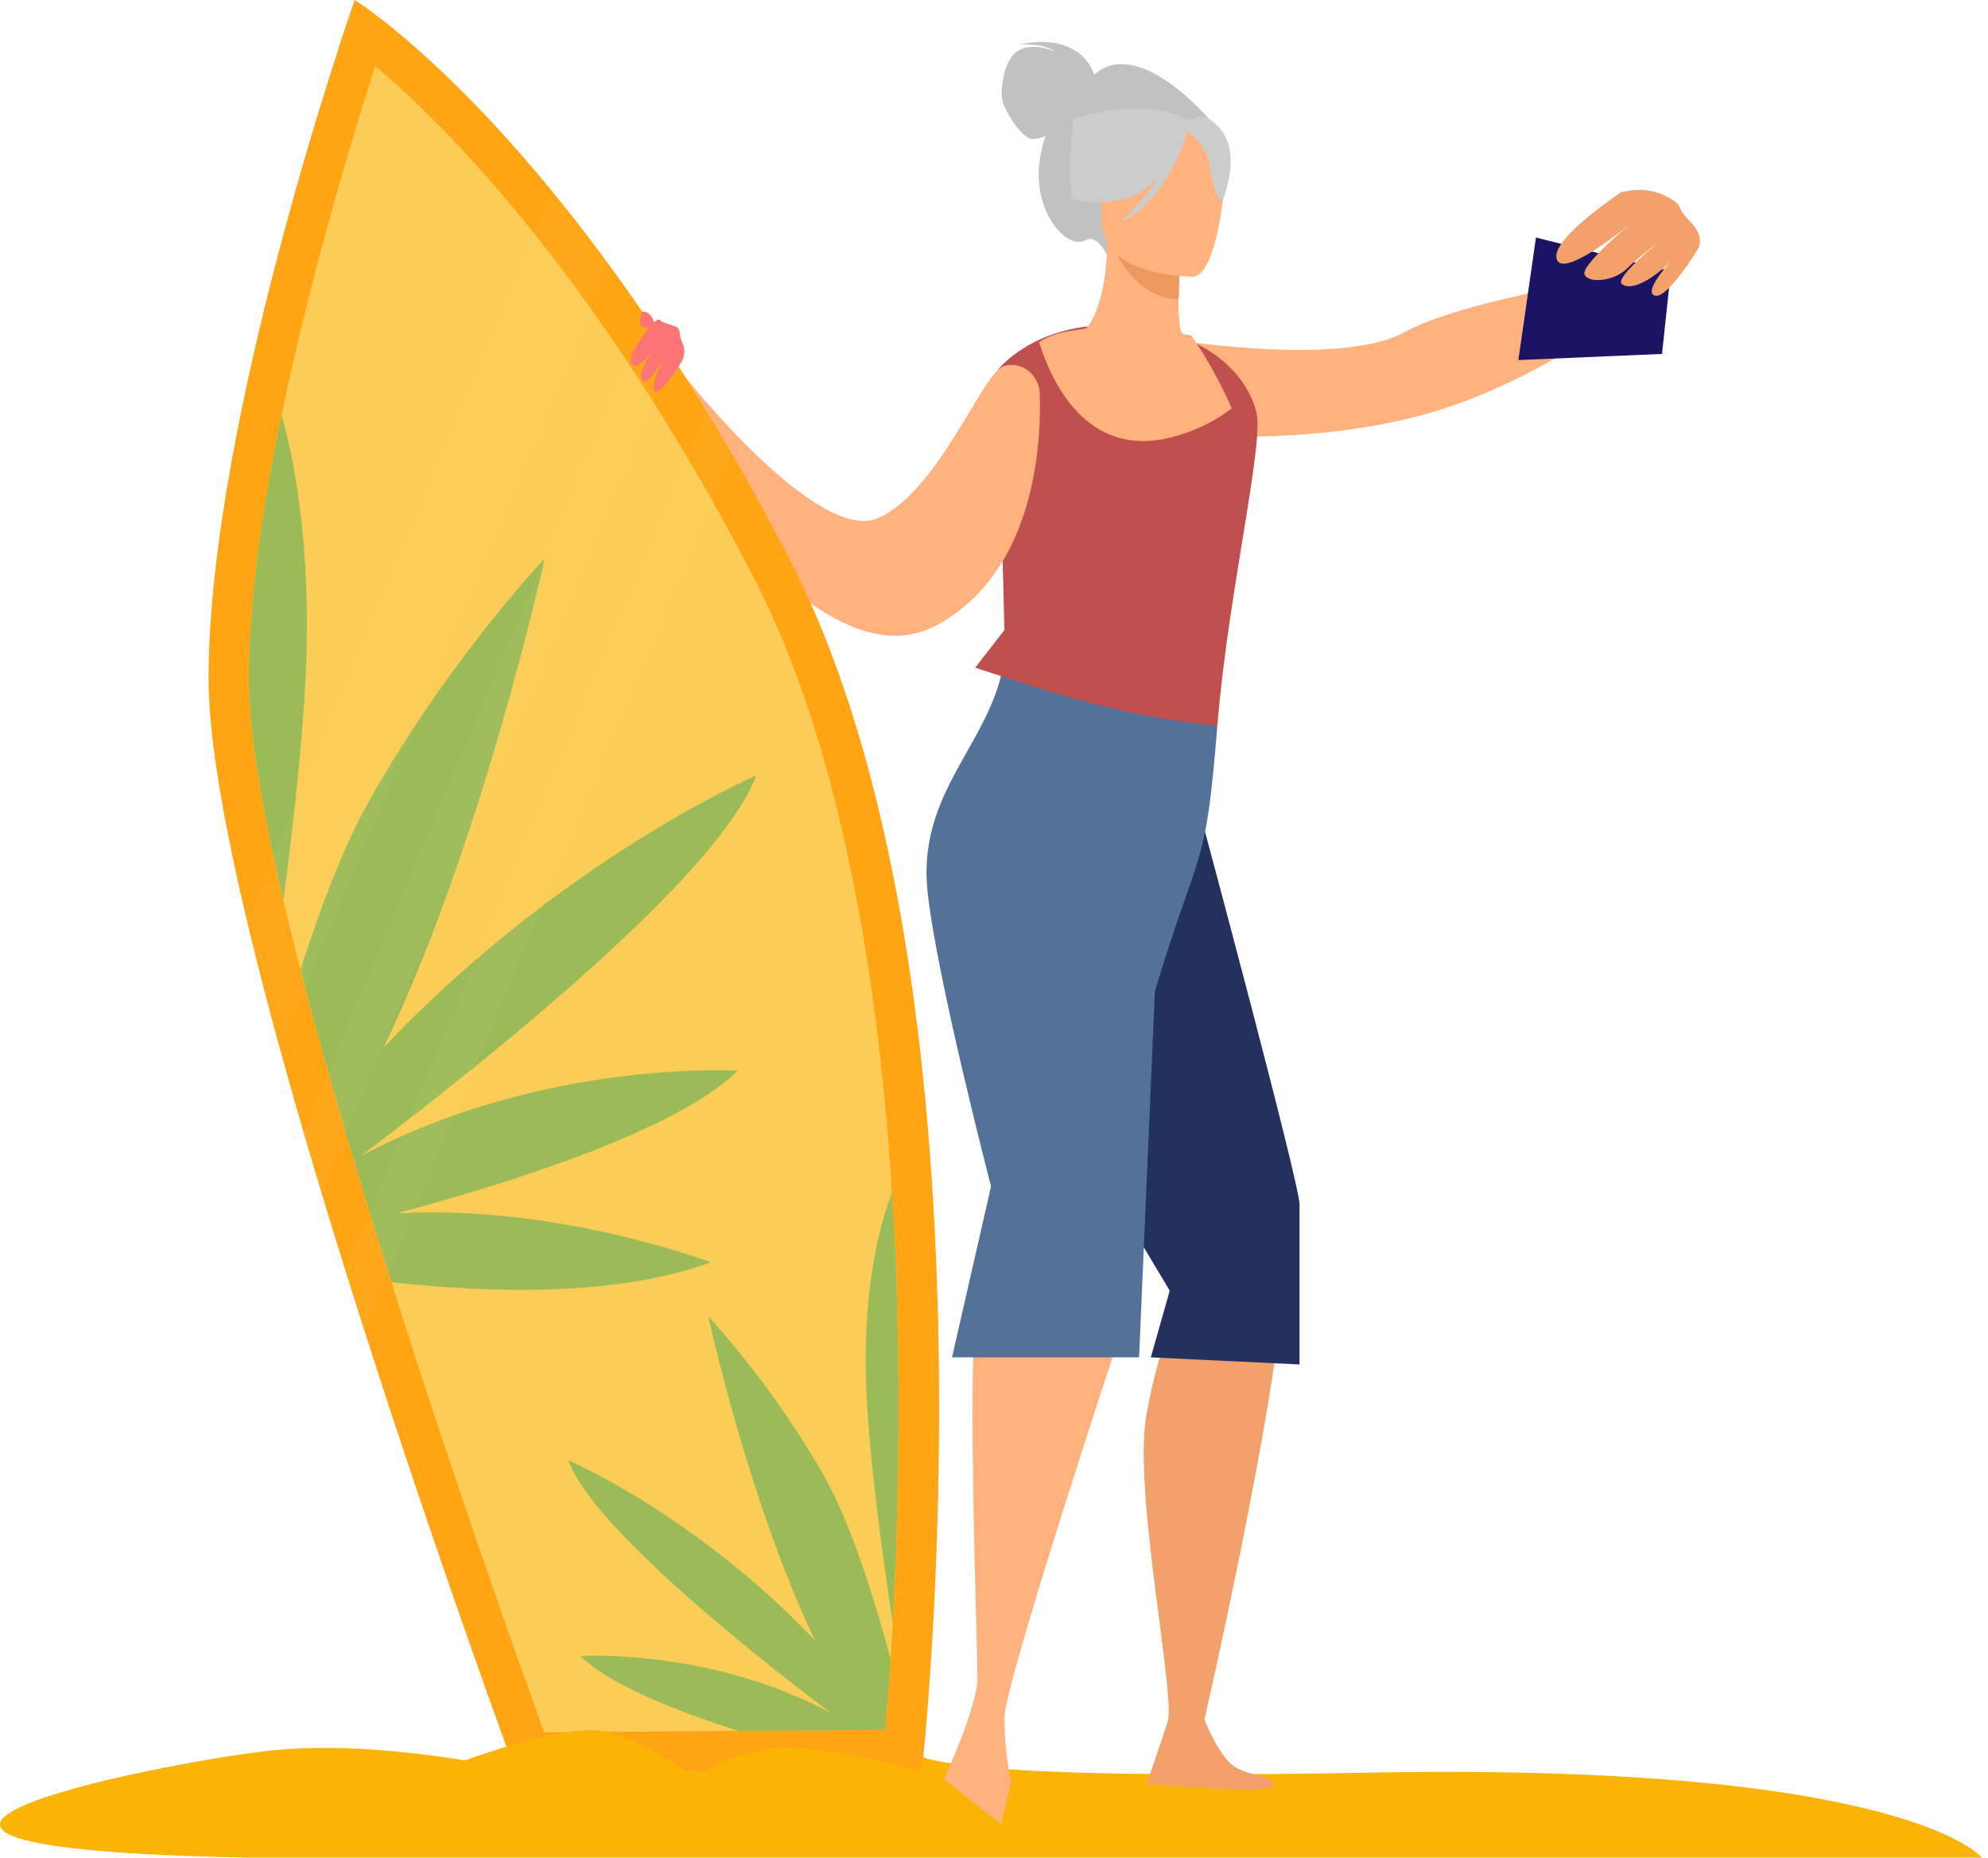 <svg width="76" height="71" viewBox="0 0 76 71" fill="none" xmlns="http://www.w3.org/2000/svg">
<g clip-path="url(#clip0_257_1578)">
<path d="M9.425 71H75.767C75.767 71 72.881 67.368 52.336 67.752C31.79 68.135 35.655 66.669 34.041 66.669C32.432 66.669 27.876 67.752 27.876 67.752C27.876 67.752 25.239 66.161 22.864 66.669C20.489 67.176 20.19 67.752 20.19 67.752C20.19 67.752 14.649 66.415 10.217 66.922C5.791 67.43 -9.923 70.617 9.425 71Z" fill="#F9B406"/>
<path d="M44.376 12.914C44.376 12.914 51.214 14.09 53.719 12.685C56.225 11.281 64.572 10.105 64.572 10.105C64.572 10.105 59.791 14.362 54.492 15.829C49.194 17.302 43.26 16.441 43.26 16.441L44.376 12.914Z" fill="#FFB27D"/>
<path d="M45.535 32.951C45.535 32.951 48.683 44.615 49.063 47.74C49.45 50.865 46.047 65.716 46.047 65.716C46.047 65.716 46.464 66.829 47.013 67.374C47.561 67.918 48.521 67.758 48.683 68.203C48.845 68.649 44.575 68.203 43.834 68.203C43.834 68.203 44.314 66.799 44.638 65.815C44.962 64.825 43.291 56.953 43.834 54.027C44.382 51.094 45.18 49.596 45.18 49.596L39.688 40.166L45.535 32.951Z" fill="#F3A16A"/>
<path d="M46.289 35.061C42.531 33.73 39.918 31.346 36.097 30.727C35.966 31.439 35.761 32.011 35.798 32.815C36.054 38.044 38.978 45.122 38.978 45.122C38.978 45.122 37.631 47.672 37.307 50.091C36.983 52.511 37.369 62.968 37.369 64.113C37.369 65.258 36.085 67.999 36.085 67.999L38.267 69.719L38.654 68.123C38.654 68.123 38.398 67.009 38.398 65.672C38.398 64.336 42.805 51.044 42.805 51.044C42.805 51.044 44.588 38.093 46.289 35.061Z" fill="#FFB27D"/>
<path d="M58.719 9.078L58.046 13.762L63.538 13.527L63.874 10.371L58.719 9.078Z" fill="#1B1464"/>
<path d="M61.947 7.358C61.854 7.45 59.248 9.152 59.516 9.913C59.778 10.68 62.359 8.527 62.359 8.527C62.359 8.527 60.433 10.13 60.576 10.489C60.719 10.848 61.711 10.748 62.191 10.272C62.67 9.796 63.394 9.27 63.394 9.27C63.394 9.27 61.742 10.594 61.997 10.848C62.253 11.101 62.995 10.86 63.874 9.987C63.874 9.987 62.783 11.163 63.269 11.299C63.755 11.435 64.933 9.48 64.933 9.48C64.933 9.48 65.189 9.041 64.597 8.453C64.004 7.865 64.453 7.877 63.637 7.475C62.814 7.073 61.947 7.358 61.947 7.358Z" fill="#F3A16A"/>
<path d="M39.083 39.912L44.718 49.33L43.995 51.879L49.68 52.151C49.68 52.151 49.68 46.849 49.68 46.032C49.68 45.221 45.942 31.323 45.942 31.323L42.069 33.223L39.083 39.912Z" fill="#24315E"/>
<path d="M46.538 27.744C43.777 25.869 41.857 25.463 38.453 24.362C38.454 28.075 35.049 29.869 35.454 34.008C35.766 37.195 37.887 45.345 37.887 45.345L36.395 51.879H43.546L44.151 37.887C45.866 32.194 46.083 33.455 46.538 27.744Z" fill="#537199"/>
<path d="M48.034 15.773C47.554 13.861 45.434 12.425 42.449 12.425C39.463 12.425 38.154 14.127 38.154 14.127L38.397 24.083L37.281 25.519C40.685 26.627 42.911 27.36 46.538 27.744C46.937 22.762 48.333 16.949 48.034 15.773Z" fill="#C0504D"/>
<path d="M38.398 13.985C39.071 13.793 39.725 14.337 39.75 15.037C39.813 17.048 39.544 21.887 35.792 23.904C30.992 26.484 24.634 15.587 24.634 15.587L26.193 14.405C26.193 14.405 31.279 20.847 33.592 19.795C35.904 18.743 37.569 14.232 38.373 13.997C38.385 13.985 38.391 13.985 38.398 13.985Z" fill="#FFB27D"/>
<path d="M13.558 0C13.558 0 7.973 15.946 7.973 25.946C7.973 35.946 19.723 67.751 19.723 67.751L35.25 67.628C35.25 67.628 38.597 37.542 30.126 21.255C21.649 4.969 13.558 0 13.558 0Z" fill="#FFA412"/>
<path d="M20.801 66.211C18.819 60.728 9.513 34.578 9.513 25.946C9.513 18.378 12.879 7.085 14.344 2.525C17.049 4.802 22.815 10.544 28.755 21.955C35.911 35.711 34.359 60.122 33.848 66.106L20.801 66.211Z" fill="#FBCC56"/>
<path d="M27.172 48.247C27.172 48.247 21.356 46.032 15.185 46.372C19.96 45.085 25.988 43.117 28.201 40.921C28.201 40.921 20.739 40.475 13.783 44.194C19.312 40.005 27.534 33.316 28.911 29.64C28.911 29.64 21.531 32.802 14.668 40.036C18.495 32.053 20.82 21.355 20.82 21.355C20.82 21.355 17.224 25.117 14.144 30.55C13.172 32.264 12.268 34.627 11.489 37.059C12.461 40.846 13.702 45.011 14.961 49.008C18.776 49.429 23.588 49.559 27.172 48.247Z" fill="#9BBB59"/>
<path d="M10.766 15.866C10.036 19.374 9.513 22.951 9.513 25.946C9.513 27.969 10.024 30.958 10.834 34.417C11.177 31.793 11.476 29.133 11.632 26.769C11.987 21.521 11.333 17.889 10.766 15.866Z" fill="#9BBB59"/>
<path d="M27.078 50.32C27.078 50.32 28.618 57.411 31.161 62.702C26.611 57.906 21.718 55.809 21.718 55.809C22.628 58.246 28.082 62.683 31.747 65.462C27.135 62.993 22.185 63.29 22.185 63.29C23.27 64.366 25.738 65.363 28.232 66.155L33.848 66.111C33.904 65.431 33.979 64.515 34.047 63.407C33.399 61 32.508 58.185 31.504 56.415C29.46 52.813 27.078 50.32 27.078 50.32Z" fill="#9BBB59"/>
<path d="M33.162 53.909C33.331 56.415 33.73 59.435 34.129 62.028C34.347 57.95 34.502 51.984 34.104 45.599C33.804 46.323 32.838 49.082 33.162 53.909Z" fill="#9BBB59"/>
<g opacity="0.22">
<path opacity="0.22" d="M21.125 7.327L9.425 35.129C9.799 36.701 10.223 38.353 10.69 40.054L23.282 10.124C22.54 9.103 21.817 8.174 21.125 7.327Z" fill="#FFDA88"/>
<path opacity="0.22" d="M24.691 12.11L11.594 43.235C11.819 44.008 12.049 44.788 12.286 45.562L25.713 13.645C25.37 13.118 25.027 12.605 24.691 12.11Z" fill="#FFDA88"/>
<path opacity="0.22" d="M27.008 15.717L13.201 48.544C13.438 49.305 13.681 50.06 13.918 50.809L27.987 17.363C27.656 16.794 27.332 16.249 27.008 15.717Z" fill="#FFDA88"/>
</g>
<path d="M24.901 12.425C24.901 12.425 23.873 13.657 24.166 13.941C24.459 14.226 25.201 13.019 25.201 13.019C25.201 13.019 24.284 14.275 24.552 14.535C24.814 14.795 25.406 13.601 25.406 13.601C25.406 13.601 24.839 14.783 25.02 14.962C25.201 15.142 26.055 13.923 26.117 13.688C26.179 13.453 26.192 13.347 26.055 13.025C25.924 12.704 26.055 12.574 25.811 12.475C25.568 12.382 25.344 12.345 25.232 12.233C25.126 12.141 24.901 12.425 24.901 12.425Z" fill="#FC7575"/>
<path d="M24.541 11.918C24.541 11.918 24.273 12.537 24.76 12.537C25.24 12.537 24.884 11.831 24.541 11.918Z" fill="#FC7575"/>
<path d="M41.826 2.853C41.789 2.71 41.302 1.213 38.946 1.702C38.946 1.702 39.837 1.621 40.367 1.98C40.367 1.98 39.513 1.584 38.927 1.937C38.342 2.29 38.236 3.49 38.323 3.855C38.41 4.22 39.052 5.309 39.482 5.315C39.644 5.315 39.819 5.266 39.975 5.198C39.906 5.39 39.85 5.6 39.8 5.829C39.333 7.958 40.754 9.585 41.489 9.183C41.963 8.929 42.318 9.752 42.318 9.752L46.27 4.604C46.264 4.604 43.54 1.33 41.826 2.853Z" fill="#C1C1C1"/>
<path d="M47.087 15.606C46.557 16.027 45.877 16.392 45.011 16.652C41.77 17.623 40.317 14.944 39.719 13.081C40.149 12.797 40.566 12.71 40.81 12.667C41.047 12.623 41.296 12.586 41.502 12.562C41.851 12.258 42.324 11.07 42.324 9.276L42.48 9.307L45.123 9.839C45.123 9.839 45.061 10.668 45.054 11.442C45.048 12.048 45.08 12.63 45.21 12.766C45.416 12.797 45.541 12.815 45.541 12.815C45.578 12.871 46.413 14.047 47.087 15.606Z" fill="#FFB27D"/>
<path d="M45.128 9.839C45.128 9.839 45.066 10.668 45.06 11.441C43.576 11.392 42.803 10.049 42.485 9.3L45.128 9.839Z" fill="#ED985F"/>
<path d="M45.617 10.575C45.617 10.575 42.113 10.618 42.12 8.446C42.126 6.281 41.683 4.827 43.921 4.709C46.159 4.591 46.589 5.421 46.763 6.145C46.938 6.869 46.533 10.507 45.617 10.575Z" fill="#FFB27D"/>
<path d="M46.662 4.944C46.126 4.288 45.715 4.431 45.484 4.629C43.577 3.577 41.052 4.567 41.052 4.567C40.809 6.12 40.959 7.556 40.959 7.556C40.959 7.556 41.594 7.952 43.072 7.58C43.521 7.469 43.926 7.153 44.269 6.77C43.67 7.76 42.854 8.471 42.854 8.471C44.618 7.673 45.334 5.247 45.403 4.994C45.615 5.186 46.033 5.6 46.163 6.009C46.338 6.559 46.407 7.698 46.743 7.661C46.743 7.648 47.472 5.922 46.662 4.944Z" fill="#CCCCCC"/>
<path d="M16.544 67.751C16.544 67.751 21.549 65.697 23.282 66.21C25.015 66.73 26.605 67.974 26.605 67.974C26.605 67.974 27.571 67.064 29.491 66.829C31.417 66.588 35.462 67.751 35.462 67.751C35.462 67.751 29.011 68.642 25.109 68.976C21.219 69.311 16.544 67.751 16.544 67.751Z" fill="#F9B406"/>
</g>
<defs>
<clipPath id="clip0_257_1578">
<rect width="75.773" height="71" fill="white"/>
</clipPath>
</defs>
</svg>
